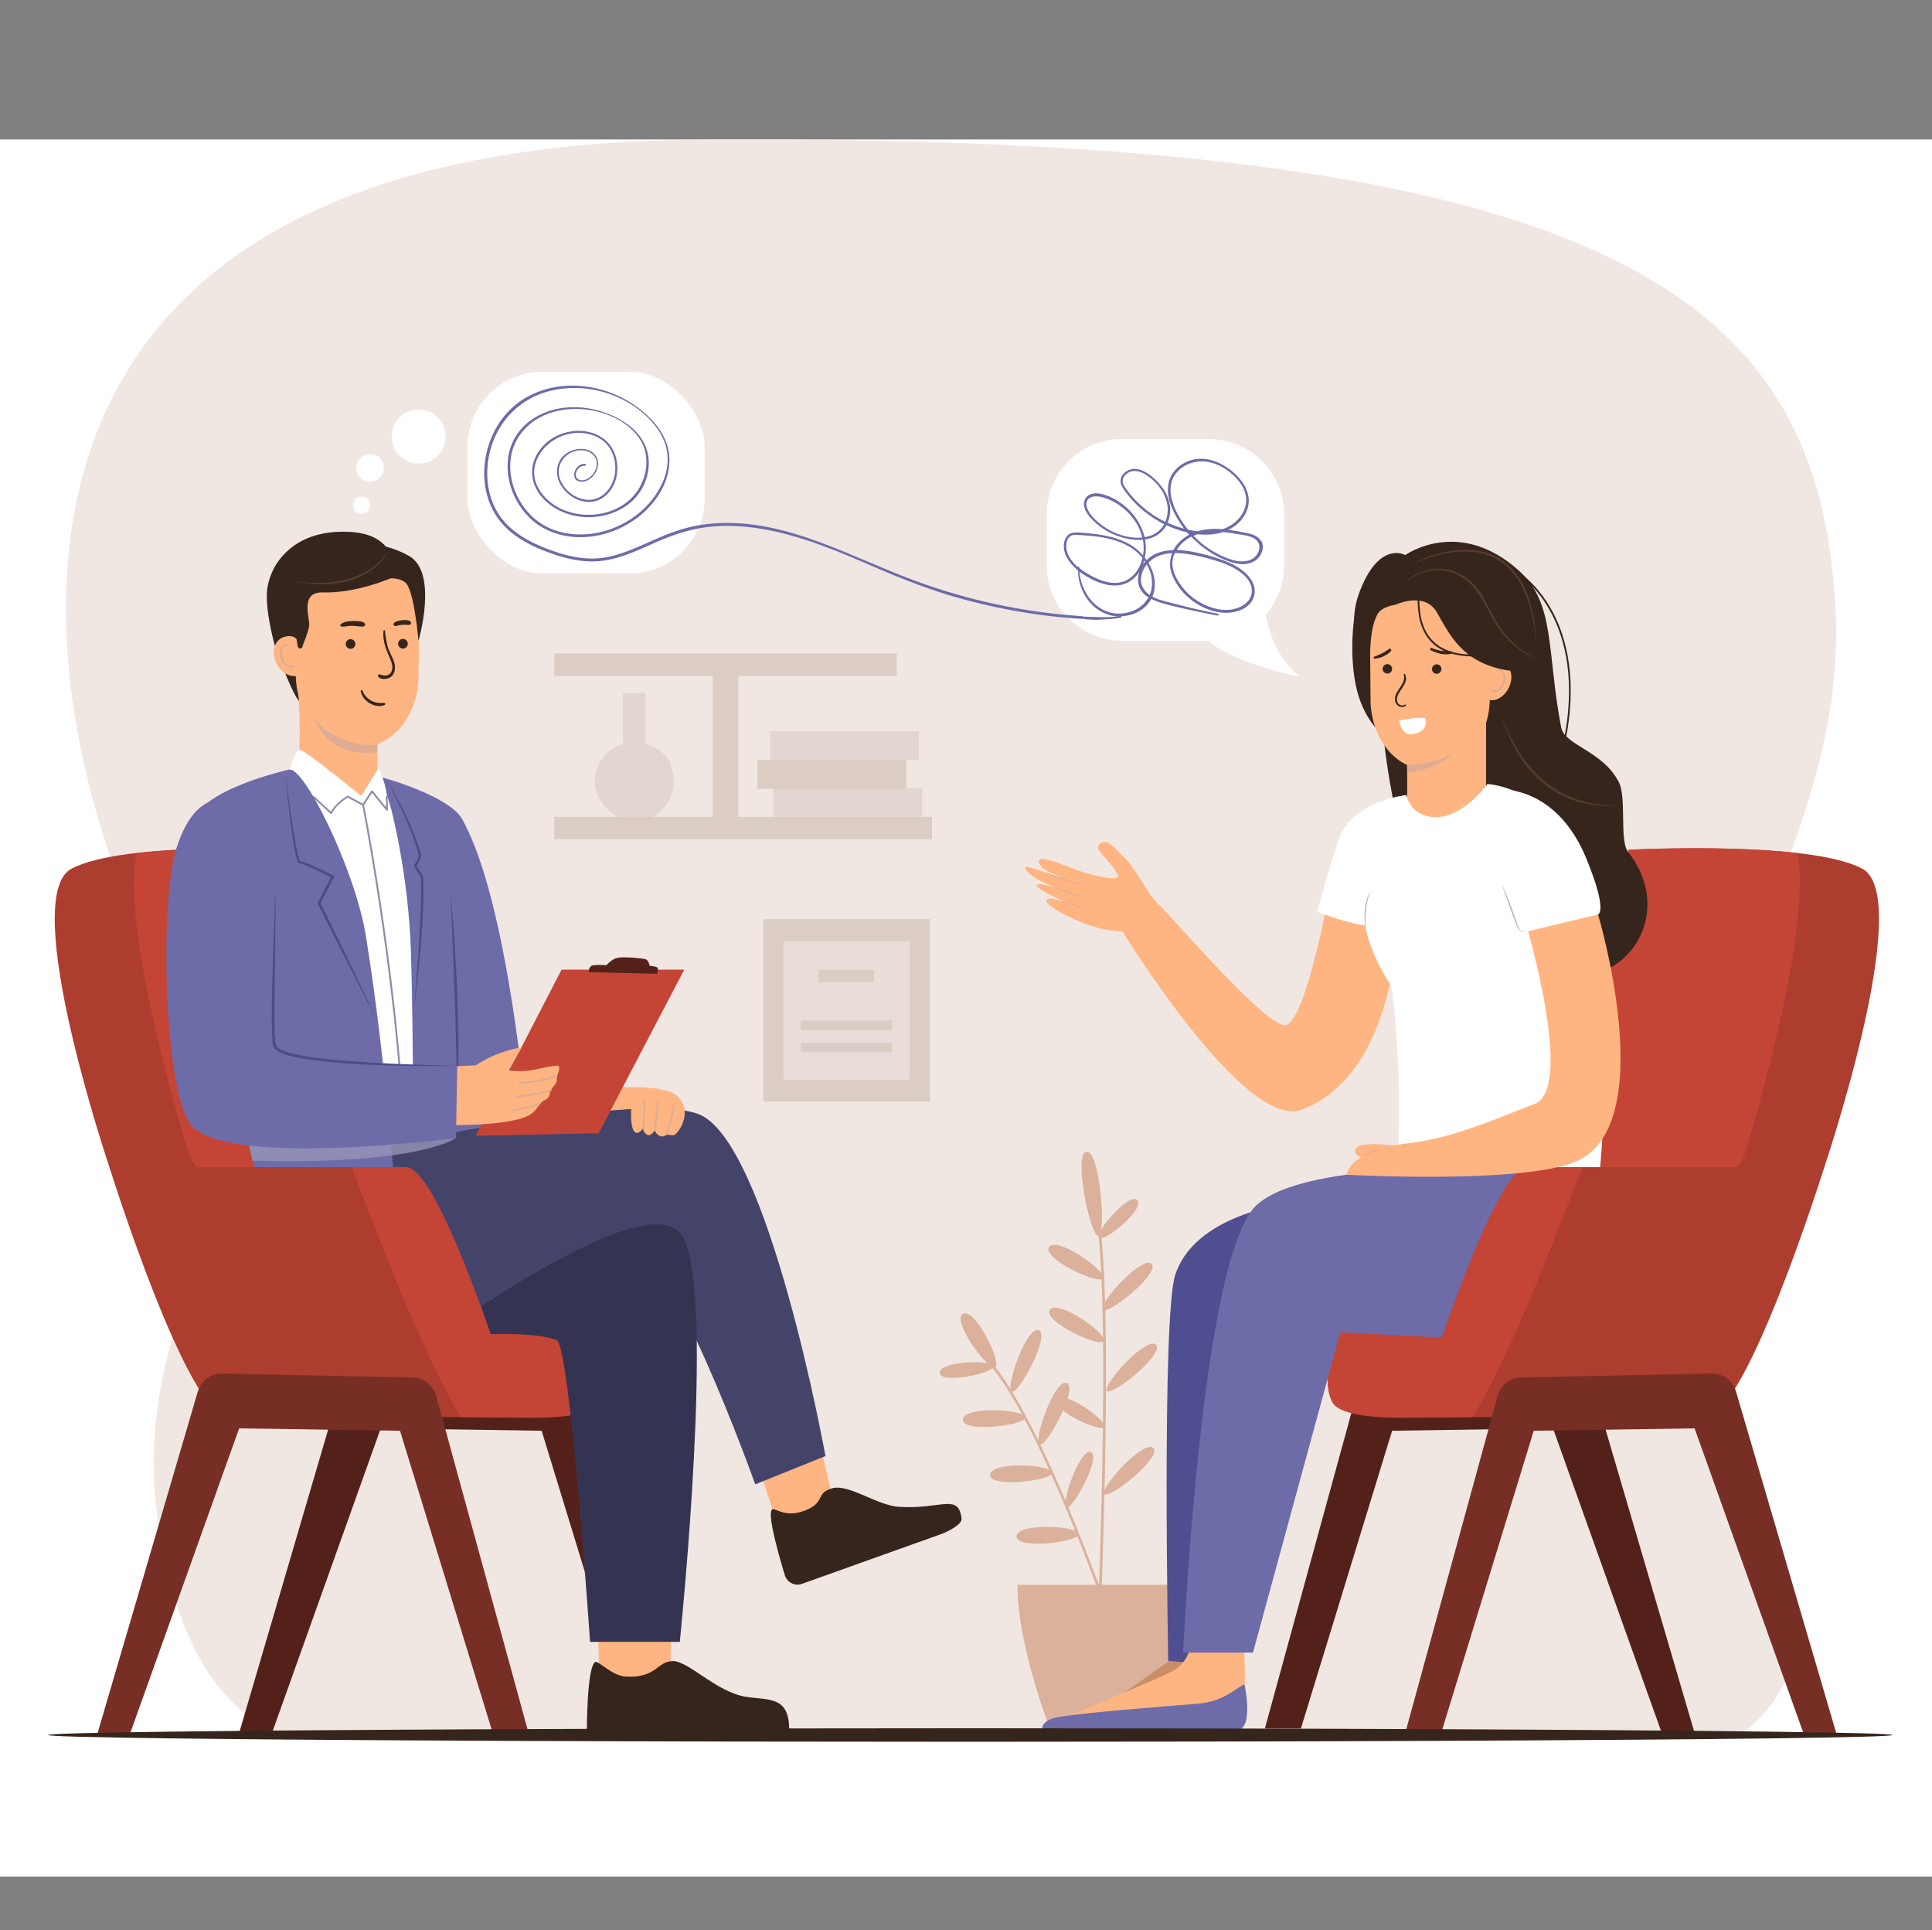 <?xml version="1.0" encoding="UTF-8"?>
<svg xmlns="http://www.w3.org/2000/svg" width="2113.5" height="2111.2" version="1.1" viewBox="0 0 2113.5 2111.2">
  <rect x="0" y="0" width="2113.5" height="2111.2" fill="#808080" stroke="none"/>
  <!-- Generator: Adobe Illustrator 29.5.1, SVG Export Plug-In . SVG Version: 2.1.0 Build 141)  -->
  <defs>
    <style>
      .st0 {
        fill: #4f4e91;
      }

      .st1 {
        fill: #dbccc4;
      }

      .st2 {
        fill: #f0e7e2;
      }

      .st3 {
        fill: #e8ddd8;
      }

      .st4 {
        fill: #fff;
      }

      .st5 {
        fill: #4d4c8a;
      }

      .st6 {
        fill: #343452;
      }

      .st7 {
        fill: #6d6ca8;
      }

      .st8 {
        fill: #ffb581;
      }

      .st9 {
        fill: #dbb19b;
      }

      .st10 {
        isolation: isolate;
      }

      .st11 {
        fill: #8d8da8;
      }

      .st12 {
        fill: #54211a;
      }

      .st13 {
        fill: #9595b8;
        opacity: .8;
      }

      .st13, .st14 {
        mix-blend-mode: multiply;
      }

      .st15 {
        fill: #e3d5cf;
      }

      .st16 {
        fill: #ad3d2f;
      }

      .st17 {
        fill: #573b2d;
      }

      .st18 {
        fill: #c98e66;
      }

      .st19 {
        fill: #c44536;
      }

      .st20 {
        fill: #36251c;
      }

      .st21 {
        fill: #44446b;
      }

      .st22 {
        fill: #772e25;
      }

      .st14 {
        fill: #deac93;
      }

      .st23 {
        fill: #c4b6af;
      }
    </style>
  </defs>
  <g class="st10">
    <g id="Background">
      <g>
        <rect class="st4" y="152.5" width="2113.5" height="1900"/>
        <path class="st2" d="M319.9,1898.5s-117.9-8.4-148.3-243.8c-30.4-235.4,148.3-348.9,19-563.2C61.3,877.2-154.3,159.4,765.2,152.7c1020.3-7.5,1224.1,182.7,1242.8,512,15.9,279.3-220.5,527.7-186.2,691.6,34.2,163.9,125.5,302.6,140.7,399.3,15.2,96.7-57.8,140.5-57.8,140.5l-1584.8,2.4Z"/>
      </g>
    </g>
    <g id="Object">
      <g>
        <g>
          <path class="st9" d="M1211.3,1764.6c-.6,0-1.2-.4-1.4-1-.7-2.1-72.9-209.6-128.8-273.2-.5-.6-.5-1.5.1-2,.6-.5,1.5-.5,2,.1,56.3,64,128.7,272.1,129.4,274.2.3.8-.1,1.6-.9,1.8-.2,0-.3,0-.5,0Z"/>
          <path class="st9" d="M1201,1805.9s0,0,0,0c-.8,0-1.4-.7-1.4-1.5.2-4,17.8-401-2.5-482.5-.2-.8.3-1.6,1.1-1.8.8-.2,1.6.3,1.8,1.1,20.5,81.9,2.8,479.3,2.6,483.3,0,.8-.7,1.4-1.5,1.4Z"/>
          <path class="st9" d="M1254,1894.8h-103.9s-37.1-93-37.1-161.4h178.2c0,72.3-37.1,161.4-37.1,161.4Z"/>
          <path class="st9" d="M1180.2,1677.6c-1.7-8.8-67.3-12.2-68.2,2.6-.9,15.2,69.9,6.3,68.2-2.6Z"/>
          <path class="st9" d="M1151.3,1610.4c-1.7-8.8-67.3-12.2-68.2,2.6-.9,15.2,69.9,6.3,68.2-2.6Z"/>
          <path class="st9" d="M1121.6,1550c-1.7-8.8-67.3-12.2-68.2,2.6-.9,15.2,69.9,6.3,68.2-2.6Z"/>
          <path class="st9" d="M1206.7,1398c3.2-8.4-50.5-46.2-59.1-34.2-8.9,12.4,55.9,42.6,59.1,34.2Z"/>
          <path class="st9" d="M1202.2,1354.1c6.2,4.6,50.1-31.3,42.1-41.2-8.3-10.3-48.3,36.6-42.1,41.2Z"/>
          <path class="st9" d="M1086.5,1494.4c-2.1-7.5-58.8-5.7-58.5,7,.3,13.2,60.6.4,58.5-7Z"/>
          <path class="st9" d="M1207.6,1466.7c3.2-8.4-50.5-46.2-59.1-34.2-8.9,12.4,55.9,42.6,59.1,34.2Z"/>
          <path class="st9" d="M1207.9,1560.5c2.9-7.4-44.7-40.8-52.2-30.2-7.8,11,49.4,37.6,52.2,30.2Z"/>
          <path class="st9" d="M1088.9,1495.3c6.9-5.8-22.1-64.8-35.4-58.4-13.7,6.6,28.5,64.2,35.4,58.4Z"/>
          <path class="st9" d="M1201.7,1351.9c8.6-2.8,1.7-93.1-13-92.2-15.2.9,4.5,95,13,92.2Z"/>
          <path class="st9" d="M1166.6,1648.5c-6.2-4.7,15.1-64.7,26.7-60.3,12,4.6-20.6,65-26.7,60.3Z"/>
          <path class="st9" d="M1137.1,1579.7c-6.8-5.2,16.8-72,29.8-67.1,13.4,5.1-22.9,72.3-29.8,67.1Z"/>
          <path class="st9" d="M1206.2,1432.5c-4.3-7.5,43.6-59.8,53.6-50.2,10.3,9.9-49.3,57.6-53.6,50.2Z"/>
          <path class="st9" d="M1210.9,1521c-4.3-7.5,43.6-59.8,53.6-50.2,10.3,9.9-49.3,57.6-53.6,50.2Z"/>
          <path class="st9" d="M1208,1633.9c-4.3-7.5,43.6-59.8,53.6-50.2,10.3,9.9-49.3,57.6-53.6,50.2Z"/>
          <path class="st9" d="M1106.5,1522c-6.8-5.2,16.8-72,29.8-67.1,13.4,5.1-22.9,72.3-29.8,67.1Z"/>
        </g>
        <g>
          <rect class="st1" x="606.2" y="714.8" width="374.7" height="24.5"/>
          <path class="st15" d="M706.1,813.5v-55.5h-24.5v55.5c-17.9,5.3-30.9,21.8-30.9,41.4s19.3,43.2,43.2,43.2,43.2-19.3,43.2-43.2-13.1-36.1-30.9-41.4Z"/>
          <rect class="st1" x="606.2" y="893.4" width="413.3" height="24.5"/>
          <rect class="st1" x="779.6" y="725.3" width="28" height="185.6"/>
          <rect class="st15" x="846.1" y="861.9" width="162.8" height="31.5"/>
          <rect class="st15" x="842.6" y="799.7" width="162.8" height="31.5"/>
          <rect class="st1" x="828.6" y="831.2" width="162.8" height="31.5"/>
        </g>
        <g>
          <rect class="st1" x="835" y="1005.3" width="182.1" height="199.6"/>
          <rect class="st3" x="856.9" y="1029.3" width="138.3" height="151.6"/>
          <rect class="st1" x="895.8" y="1061" width="60.4" height="13.1"/>
          <rect class="st1" x="876.1" y="1116.2" width="99.8" height="10.5"/>
          <rect class="st1" x="876.1" y="1140.7" width="99.8" height="10.1"/>
        </g>
      </g>
      <g>
        <path class="st4" d="M1384.8,672.2c12.4-14.4,19.9-33.1,19.9-53.6v-56.2c0-45.4-36.8-82.2-82.2-82.2h-95.2c-45.4,0-82.2,36.8-82.2,82.2v56.2c0,45.4,36.8,82.2,82.2,82.2h95.2s16,20.8,100.5,39.9c-33.4-25.4-38.2-68.5-38.2-68.5Z"/>
        <rect class="st4" x="511.3" y="406.6" width="259.6" height="220.6" rx="82.2" ry="82.2"/>
        <circle class="st4" cx="395.4" cy="552.6" r="9.4" transform="translate(-274.9 441.4) rotate(-45)"/>
        <circle class="st4" cx="404.8" cy="511.7" r="15.1"/>
        <circle class="st4" cx="458" cy="477.5" r="29.6"/>
        <path class="st7" d="M1379.4,591.7c-3.5-6.1-10.8-7.8-17.2-9.1-6.1-1.2-12.2-2.3-18.3-3.1,10.4-5.1,18.9-14.1,21.5-25.7,3.3-14.8-5.9-28.4-16.6-37.6-11.1-9.5-26-16.2-40.8-14-13,1.9-25.4,11-29.1,24-4.3,15.3,3.1,31.8,11.2,44.5,1.6,2.6,3.4,5.1,5.2,7.5-6.2-1.6-12.2-3.8-18-6.4,2.2-5.1,3.2-10.7,2.8-16.4-1.1-14.6-10.7-27.2-22.1-35.8-5.7-4.3-13.1-8-20.4-6.4-5.9,1.3-11.5,6.3-11.8,12.5-.2,3.6,1.7,6.7,3.6,9.6,2,2.9,4.2,5.7,6.4,8.4,4.8,5.7,10.2,11,16,15.7,6.7,5.4,14.1,10.1,21.8,13.9-3,5.4-7.6,9.8-13.8,12.2-2.5,1-5.1,1.6-7.7,2-4.7-20-20.6-37.2-39.6-44.8-5.7-2.3-12.6-4.3-18.7-2.4-6.3,2-9.2,8.1-7.6,14.4,1.8,6.9,7.3,12.7,12.5,17.3,5.5,5,11.9,9.1,18.7,12.1,9.9,4.4,21.8,7.3,32.9,6.2.9,5.3,1.1,10.7.3,16.1,0,.3-.1.7-.2,1-5-5.8-11.2-10.5-18.3-14-14.4-7.1-30.5-9.3-46.3-10.5-6.6-.5-14.6-2.1-19.1,4.2-3.8,5.4-3.6,13-1.3,19,2.7,7,7.8,12.8,13.8,17.7.2,12.4,4.5,24.6,12.4,34.3,7.9,9.6,19.2,15.6,31.6,16.1-6.3.5-12.5,1.1-19,.8-3.7-.2-7.4-.2-11-.3-2.8,0-5.6-.4-8.4-.2v-.5c-63.5-3.9-126.3-17.4-186-39.6-74.5-27.8-150.1-73.1-232.7-60.2-19.1,3-36.7,10-54.3,17.9-17.1,7.6-34.4,15.7-53.2,18.1-20.7,2.7-41.4-2.7-60.6-10.1-17.3-6.7-34.4-15.8-46.7-30-18.8-21.6-22.2-52.8-14.4-79.7,8.4-28.9,29.6-51.7,58.4-61,30.5-9.8,64.9-5,92.3,11.1,14.5,8.5,27.7,20.6,35.9,35.4,9.4,17,8.8,36.3.5,53.6-14.8,31.1-47.6,52.1-81.7,54.8-16.4,1.3-33.4-1.7-47.7-10-12.8-7.4-22.8-19.1-29.1-32.4-6.2-13.1-8.9-28.2-6.5-42.5,2.4-14.4,10.2-27.1,21.5-36.2,23.5-18.8,58.6-19.8,85.7-9,15.9,6.3,32,18.2,38.1,34.8,5.8,15.7,2.4,33.9-6.8,47.6-19.3,28.9-63.7,34.3-91.7,15.4-13.8-9.3-24.5-25.2-20.7-42.4,3.7-16.9,18.2-29.8,34.5-34.3,14.4-3.9,31-1.8,42.2,8.6,9.9,9.2,13.2,24.1,10.3,37.1-2.9,13.1-12.9,25.2-27.2,25.7-13.7.4-27.3-9.6-32.1-22.2-5.3-14.2,3.4-28.5,18-31.5,6.8-1.4,14.4,0,19,5.5,4.7,5.5,3.5,13.3-.3,18.9-3.3,5-9.5,9.4-15.7,7.4-4-1.3-4.6-5.3-3.2-8.9,1.5-3.9,5.1-6.8,9.4-6.5,1.3,0,1.3-2,0-2.1-6.2-.3-11.4,5-11.8,11.1-.2,2.8.5,5.8,3.1,7.2,2.2,1.1,4.7,1.5,7.2,1.1,11-1.7,19.4-16.4,14.2-26.5-6.4-12.2-23.8-11-33.5-4-11.5,8.3-12.5,23.5-5.3,35,7.1,11.4,21,19.6,34.6,17.5,13.4-2.1,22.8-13.9,25.7-26.5,3-13,.2-27.6-8.8-37.7-10.3-11.4-26.8-15-41.5-12.5-16.5,2.8-31.5,13.3-38.4,28.6-7.2,16-2.6,33.1,9.4,45.4,24.7,25.4,69.6,26.1,95.9,2.7,12.9-11.4,20-28.8,18.8-45.9-1.3-18.1-12.5-32.4-27.5-41.7-27-16.8-63-21.7-92.1-7.1-13.7,6.9-24.8,18.2-30.4,32.5-5.6,14.2-5.5,30.3-1.2,44.9,4.4,14.9,13.1,28.6,25,38.6,12.9,10.7,29.2,16.4,45.8,17.4,35.8,2.2,72.6-16.4,91.7-46.7,9.7-15.3,14.4-34.5,9.4-52.3-4.9-17.6-18.3-32-32.6-42.7-26.9-20.1-63.4-28.9-96.3-21.1-15.8,3.8-30.9,11.4-42.6,22.7-11,10.6-19.1,24-23.9,38.5-9.6,28.5-6.4,62.1,13.3,85.6,12.5,14.9,30.1,24.4,47.9,31.3,20.3,8,42.2,13.6,64.1,10.5,20.3-2.8,39-12,57.6-20.2,20.5-9,41.2-15.7,63.6-17.3,45.7-3.3,90.3,10,132.4,26.5,21.4,8.4,42.3,18,63.6,26.8,21.2,8.7,42.7,16.6,64.6,23.1,43.3,12.7,88,20.9,133.1,24.3,3.2.2,6.4.4,9.6.6v-.3c2.7.7,5.7.8,8.4,1,3.8.3,7.6.3,11.5,0,7.2-.5,14.7-.8,21.8-2.2.6-.1.7-.9.4-1.4,11.5-.5,22.9-5.5,30-14.8,1-1.4,1.9-2.8,2.7-4.2,5.8,3,12.5,4.8,18.5,6.4,17.8,4.6,35.8,8.3,53.8,11.8,1.3.2,1.9-1.8.6-2-16.3-3.1-32.5-7-48.5-11.2-7.2-1.9-16-3.6-23.2-7.5,3.9-9.4,3.2-20.4-.7-29.8-1.1-2.5-2.3-4.9-3.7-7.2,1.4-1.4,2.8-2.8,4.4-3.9,6.3-4.5,13.8-6.3,21.6-6.7-2.8,6.9-3.2,14.5-.6,22.1,4.7,13.5,14.9,25.2,26.8,32.8,11.2,7.2,25,11.7,38.4,10,11.3-1.4,23.4-7.6,25.4-19.9,2.2-13.3-8.7-23.9-19.1-30.2-6.5-3.9-13.6-6.6-20.7-9-8.6-2.9-17.4-5.2-26.3-7-6.1-1.2-12.6-2.1-19-2.3,1.3-2.1,2.8-4.1,4.5-5.9,3.4-3.6,7.3-6.4,11.5-8.6,5.1,5.3,10.7,10.2,16.7,14.4,5.9,4.1,12.3,7.7,18.9,10.5,7.3,3.1,15.3,5.7,23.3,5,6.7-.6,12.8-3.6,16.5-9.4,3-4.7,4-11,1.2-16ZM1218.7,582.3c-6.1-2.7-11.8-6.4-16.9-10.7-5.1-4.4-10.6-9.8-12.7-16.4-1-3.3-1-7,1.6-9.5,2.1-2.2,5.3-2.8,8.2-2.8,6.1,0,12.3,2.4,17.7,5,11.4,5.7,21.1,14.8,27.4,25.8,2.6,4.5,4.4,9.3,5.6,14.3-10.5,1-21.7-1.6-30.9-5.7ZM1260.2,562.3c-10.9-7.4-20.6-16.8-28.3-27.6-2.1-3-4.4-6.3-3.6-10.2.7-3.3,3.2-6,6.1-7.6,6.8-3.9,14.8-.7,20.7,3.3,11.2,7.6,20.9,20.3,22.2,34.2.5,5.6-.4,11.3-2.5,16.4-5.1-2.5-10-5.3-14.7-8.4ZM1251.7,612.9c.3.5.7,1,1,1.4-.9,1-1.7,2.1-2.4,3.2.6-1.5,1-3.1,1.4-4.6ZM1180.5,620.4c0-.9-1.2-.9-1.4-.2-5.3-4.5-9.7-10-11.7-16.5-1.7-5.7-1.7-14.7,4.5-17.8,3.2-1.6,7.4-.8,10.8-.6,3.6.2,7.2.5,10.8.8,14.4,1.4,29,4.3,41.6,11.6,5.5,3.2,10.6,7.4,14.7,12.4-2,8.9-6.7,17.6-14.4,22.8-12.3,8.2-27.5,4.3-39.7-2.1-4.9-2.6-10.3-5.7-15-9.5,0-.3,0-.7,0-1ZM1252.1,659.5c-7.5,8.1-18.9,12.1-29.9,11.6-12-.5-22.7-6.9-30-16.3-6.5-8.4-10.4-18.9-11.5-29.6,5.2,3.9,11,7.2,16.5,9.7,12.9,6.1,28.7,8.7,40.9-.5,3.3-2.5,6-5.5,8.2-9-1.5,4.6-1.9,9.6-.6,14.4,1.7,6.2,5.7,10.5,10.6,13.6-1.1,2.1-2.6,4.1-4.3,6ZM1258.5,626.3c2.5,8.1,2.4,16.9-.8,24.5-3.2-2.2-5.9-5-7.7-8.6-4-8.2-1.1-18,4.6-24.9,1.6,2.9,2.9,5.9,3.9,9ZM1302.5,606.5c7.7,1.3,15.3,3.1,22.8,5.3,7.1,2.1,14.2,4.3,20.9,7.6,10,4.9,22.7,13.6,23.2,25.8.6,12-10.1,19.2-20.7,21.2-11.8,2.3-24.3-1.2-34.7-6.8-11.3-6.1-20.8-15.5-26.8-26.9-3.4-6.4-5.6-13.6-4.3-20.8.4-2.4,1.2-4.8,2.3-7,5.9,0,11.8.7,17.3,1.6ZM1292.6,590.5c-3.8,3.2-6.8,7-9,11.2-8.3.2-16.5,1.9-23.7,6.4-2,1.3-3.9,2.8-5.6,4.6-.6-.9-1.2-1.8-1.9-2.6.3-1.7.6-3.4.8-5.2.5-5.1.3-10.1-.6-14.9,2.8-.4,5.6-1.1,8.3-2.2,6.7-2.6,11.8-7.4,15.1-13.3,4.6,2.1,9.4,4,14.2,5.5,2.7.8,5.5,1.6,8.3,2.2.8.9,1.5,1.8,2.3,2.7-2.9,1.5-5.6,3.4-8.2,5.6ZM1299.7,579.4c-1.8-2.2-3.6-4.5-5.2-6.9-7.7-11.3-14.9-25.5-13.9-39.6,1-13.5,11.3-23.4,23.9-26.9,13.6-3.8,27.9.8,39,9,10.9,8.1,21.2,20.5,19.6,34.9-1.5,13.3-12.2,23.9-24.3,28.4-.5.2-.9.3-1.4.5-.4,0-.7,0-1.1-.1-8.9-.7-18-.1-26.4,2.4-3.4-.4-6.9-1-10.2-1.7ZM1376.3,604.4c-3.1,6.2-9,9.3-15.8,9.6-7.4.4-14.8-2.1-21.5-4.9-5.8-2.5-11.5-5.6-16.7-9.1-6.1-4-11.7-8.8-16.7-14,1.5-.6,3-1.2,4.5-1.7,9,1,18.2.6,26.8-2,.3-.1.7-.2,1-.3,5,.4,10,1.2,14.9,2,6.5,1.1,14.3,1.7,19.9,5.3,5.3,3.4,6.3,9.7,3.6,15.1Z"/>
      </g>
      <g>
        <path class="st16" d="M1995.7,1276.6s99.8-295.2,41.6-326.4c-58.2-31.2-255.7-20.8-255.7-20.8l-101.9,525.9s295.2-116.4,316-178.8Z"/>
        <path class="st19" d="M1688.2,1411.5c88.2-43,207.8-108.1,220.8-150.3,0,0,75.4-242.5,56.9-328.1-79.4-9.1-184.3-3.6-184.3-3.6l-93.4,482Z"/>
        <path class="st20" d="M1541.9,820.8s-36.7-8.4-53.7-53.7c-17-45.3-6.4-119.2,4.9-129.4,11.3-10.2,48.8,183.1,48.8,183.1Z"/>
        <path class="st20" d="M1537.3,607.1s58.9-42.4,124.9,17.6c39.4,35.9,29.7,87.5,45.6,170.8,3.8,20,46.4,25.8,63.4,60.6,8.2,16.8.4,63.5,9.6,75.3,40.6,51.8,17.6,107.8-19.8,127.3-130.5,68.3-161.9-12.4-195.1-55.7-33.1-43.3-90.9-299.4-28.7-396Z"/>
        <path class="st12" d="M1817.1,1893.3l-118.2-331-176,2.6-99.8,325.7h-39.4l99.7-363.7c3.2-11.7,13.7-19.9,25.9-20.2l208-4.4c12.4-.3,23.4,7.8,26.9,19.7l109.7,373.8-36.8-2.6Z"/>
        <path class="st19" d="M1638.5,1543.9s-165.5,21-181.2-10.5c-15.8-31.5,10.5-81.4,10.5-81.4l197,13.1-26.3,78.8Z"/>
        <path class="st20" d="M1625,794.4l15.1-34.7-10.3,6.2s-4.9,13.6-6.8,22.4c-1.9,8.8,2,6.1,2,6.1Z"/>
        <path class="st8" d="M1625.7,754.7v155.6s-17,20.4-42.3,20.4-44-20.4-44-20.4v-97.9l86.3-57.7Z"/>
        <path class="st8" d="M1562.4,841.9c40.1.7,66.7-37.8,67.3-75.9l1-60.3c.6-38.1-28.4-69.4-64.8-70h0c-36.5-.6-66.5,29.7-67.2,67.8l.6,60.2c-.6,38.1,23,77.6,63.1,78.3Z"/>
        <path class="st20" d="M1566.5,731.7c0,2.9,2.2,5.2,5.1,5.3,2.9,0,5.2-2.2,5.3-5.1,0-2.9-2.2-5.2-5.1-5.3-2.9,0-5.2,2.2-5.3,5.1Z"/>
        <path class="st20" d="M1512.5,731.5c0,2.9,2.2,5.2,5.1,5.3,2.9,0,5.2-2.2,5.3-5.1,0-2.9-2.2-5.2-5.1-5.3-2.9,0-5.2,2.2-5.3,5.1Z"/>
        <path class="st8" d="M1650.5,752.2c-5.2,10.8-16.1,16.4-24.2,12.4-15.1-7.3-9.1-19.2-3.8-30,5.2-10.8,12.6-14.3,22.8-9.1,8.1,4.1,10.5,15.9,5.3,26.7Z"/>
        <path class="st14" d="M1646.8,741c0-3-1-6.6-3.7-8.3-2.3-1.5-6.1-.6-6.8,2.3-.1.6.8.9,1,.3.5-1.4,1.9-2,3.3-1.7,1.4.3,2.5,1.6,3.1,2.9,1.2,2.8,1.2,6.1.4,9-.8,2.9-2.6,5.8-5,7.6-1.1.8-2.5,1.5-3.9,1.6-1.2.1-2.8-.1-3.8-.9-.4-.3-1.2,0-.9.6.5,1.2,1.4,2.2,2.7,2.5,1.4.3,3,0,4.3-.4,3-1.1,5.4-3.5,7-6.3,1.6-2.8,2.5-6.1,2.4-9.3Z"/>
        <path class="st20" d="M1537.3,607.1s-29.5-17-51,43.1c-16,44.6,12.6,79.3,12.6,79.3,0,0-2.1-37,7.2-56.5,4.7-9.8,20.4-11.5,20.4-11.5l10.8-54.4Z"/>
        <path class="st8" d="M1454,976.6s-25,138.7-47.3,144.5c-19.5,5-123.7-117.4-139.4-132-13.4-12.4-41.2,26.7-41.2,26.7,0,0,134.8,221.5,197.9,197.9,97.3-36.5,103.5-187.1,103.5-187.1,0,0,7.9-57.8-15.8-60.4s-57.8,10.5-57.8,10.5Z"/>
        <path class="st4" d="M1514.2,1361.4c-24.9,88.4,201.4,51.2,219.8,17.1,18.4-34.1,49.2-395-30.6-480.7-35.9-38.5-76.2-40.3-76.2-40.3,0,0-27.2,38-58.6,36.2-26.4-1.5-30.1-24.2-30.1-24.2,0,0-39.8,91.3-45.1,125.4-5.3,34.1,28.9,84.1,28.9,84.1,0,0,23.4,170.3-8.1,282.4Z"/>
        <polygon class="st18" points="1283.3 1813.7 1213.2 1863.3 1299.6 1850.4 1301.9 1810.7 1283.3 1813.7"/>
        <path class="st0" d="M1429.3,1313.7s-119.1,7-143.6,80.5c-15,44.9-7.7,422.4-7.7,422.4l37.4,3.1,113.8-506.1Z"/>
        <path class="st8" d="M1361,1804s3.5,59.5-3.5,78.8c-7,19.3-201.4,12.3-208.4,7-7-5.3,124.3-54.3,138.3-64.8,14-10.5,15.8-28,15.8-28l57.8,7Z"/>
        <path class="st7" d="M1791.9,1362.7c-1.8-17.9-12.3-59.6-50.4-68.1-112-24.9-330.6-24.1-371.6,28.7-47.8,61.5-68.6,351.5-75.7,484.2h76.5l95.5-350.2,103.9,5.3,141.2,1.8s87.6-31.5,80.5-101.6Z"/>
        <path class="st14" d="M1539.4,836.7s39.5-1.1,52.9-16.3c0,0-12.5,20-53,25.1v-8.8Z"/>
        <path class="st20" d="M1537.1,770.6c-1.5.7-2.5,1.3-4.3.9-1.5-.4-2.9-1.3-3.7-2.7-2.1-3.6-.3-8.1,1.6-11.4,3.6-6,10.1-12.5,6.3-20-.4-.8-1.7-.2-1.4.6,1.5,4.7-1,9.5-3.6,13.3-2.5,3.7-5.3,7.3-5.9,11.9-.4,3.5.7,7.2,3.9,9.1,2.2,1.3,6.4,1.8,8-.8.3-.6-.3-1.2-.9-.9Z"/>
        <path class="st20" d="M1526.5,661.5s31.9-15.3,45.5,8.5c13.6,23.8,27.6,54.4,75.2,62.9,47.6,8.5,41-44.2-3.2-74.8-44.2-30.6-124.3-58.8-117.5,3.4Z"/>
        <path class="st4" d="M1531,788s19.5-4.2,28-2.5c0,0,5.1,12.7-11,17-16.1,4.2-17-14.4-17-14.4Z"/>
        <path class="st20" d="M1587.7,712.5c-.9-.4-1.7-.3-2.7-.3-.9,0-1.9,0-2.8,0-1.8-.1-3.5-.2-5.3-.4-3.6-.5-7.1-1.5-10.4-3-1.6-.7-3,1.6-1.4,2.4,3.5,1.8,7.2,3.1,11,3.9,1.9.3,3.8.6,5.7.6,1,0,2,0,3-.2,1-.1,2.1,0,2.9-.7.7-.5,1-1.7,0-2.2Z"/>
        <path class="st20" d="M1520.8,709.4c-1,0-1.6.6-2.3,1.1-.7.5-1.3.9-2,1.4-1.4.9-2.7,1.7-4.2,2.5-1.4.7-2.8,1.4-4.3,2-1.5.7-3,1.3-4.6,1.8-1.1.3-1,2.3.3,2.2,1.7-.2,3.5-.4,5.1-.8,1.8-.4,3.5-1.1,5.1-1.9,1.6-.8,3.1-1.6,4.4-2.6.7-.6,1.5-1.1,2.1-1.7.8-.7,1.5-1.3,1.6-2.4,0-.8-.7-1.4-1.4-1.4Z"/>
        <path class="st16" d="M1995.7,1276.6h-324.3c-39.5,0-122.8,274-122.8,274,0,0,274.7-2.3,318.4-2.3s128.7-271.7,128.7-271.7Z"/>
        <path class="st19" d="M1548.6,1550.6s16.5-.3,62.2-.7c42.9-66.1,109.6-247,120.2-273.4h-59.6c-39.5,0-122.8,274-122.8,274Z"/>
        <path class="st22" d="M1972.7,1895.2l-118.9-332.9-176,2.6-100.4,327.9h-39.4l100.3-365.9c3.2-11.7,13.7-19.9,25.9-20.2l208-4.4c12.4-.3,23.4,7.8,26.9,19.7l109.7,373.8-36.1-.7Z"/>
        <path class="st4" d="M1538.5,869.6s-60,6.3-74,48.4-23.6,79.2-23.6,79.2c0,0,74.1,30.4,93.4,9.3,19.3-21,4.2-136.9,4.2-136.9Z"/>
        <path class="st8" d="M1531.8,1253.7s-41.8-6.2-48,1.8c-6.2,8,8,11.6,8,11.6l40-13.3Z"/>
        <path class="st8" d="M1669.4,1010.7s53.8,180.5,9.1,196.8c-28.9,10.5-84.3,36.6-136,42.7-68,8-69.3,34.7-69.3,34.7,0,0,185,10.3,248-13.3,97.3-36.5,27-271.3,27-271.3,0,0-9.8-16.6-33.5-19.3s-45.3,29.8-45.3,29.8Z"/>
        <path class="st4" d="M1642.9,863.6s60.4-3.5,92.8,76.2c23.5,57.7,12.5,60.4,12.5,60.4l-87.6,21s-59.8-144.5-17.7-157.6Z"/>
        <path class="st7" d="M1361.5,1842.5c-7,1.2-21,18.7-51.4,21-30.4,2.3-135.4,10.5-155.3,15.2-19.8,4.7-14,16.3-14,16.3,0,0,193.8,0,212.5-2.3,18.7-2.3,8.2-50.2,8.2-50.2Z"/>
        <path class="st20" d="M1711.5,815.5l-1.9-.4c15.4-70.3,1.9-116.9-12.1-143.7-16-30.6-36.7-43.9-40.1-45.3l.7-1.8c4.3,1.7,24.9,15.3,41.1,46.2,14.1,27,27.7,74.1,12.2,145Z"/>
        <path class="st17" d="M1537.2,636.3c3.1-2.7,6.6-5,10.2-7,3.6-2,7.4-3.7,11.4-4.9,7.9-2.5,16.5-3.2,24.7-1.6,8.2,1.6,15.9,5.5,22.5,10.7,6.6,5.2,11.8,11.9,16,19,4.3,7.1,7.8,14.5,11.8,21.7,3.9,7.2,8.2,14.1,13.4,20.4,5.2,6.3,11.3,11.8,18,16.4,6.7,4.6,14.1,8.3,21.7,11.5-7.8-2.7-15.3-6.2-22.3-10.6-7-4.4-13.3-9.9-18.7-16.1-5.5-6.2-9.9-13.3-13.9-20.5-4-7.2-7.6-14.6-11.8-21.5-4.2-6.9-9.2-13.4-15.5-18.5-6.2-5.1-13.6-8.9-21.4-10.6-7.9-1.7-16.2-1.3-24,1-7.8,2.2-15.3,5.9-21.9,10.7Z"/>
        <path class="st17" d="M1643.7,785.9c.9,1.5,1.5,3.2,2.2,4.8l2,4.9c1.4,3.3,2.8,6.5,4.4,9.7,3,6.4,6.5,12.6,10.3,18.5,7.7,11.8,16.9,22.7,27.9,31.5,5.5,4.4,11.3,8.4,17.5,11.7,6.2,3.3,12.7,6,19.4,8.1,1.7.6,3.4,1,5.1,1.4l2.6.7c.8.2,1.7.4,2.6.6l5.2,1.1c1.7.3,3.5.5,5.2.8,3.5.6,7,.8,10.6,1.1,1.8.2,3.5.1,5.3.2l5.3.2c-3.5,0-7.1.4-10.7.3-3.6-.1-7.1-.1-10.7-.6-1.8-.2-3.6-.3-5.3-.6l-5.3-.9c-.9-.2-1.8-.3-2.6-.5l-2.6-.6c-1.7-.4-3.5-.8-5.2-1.3l-5.1-1.6c-.4-.1-.9-.3-1.3-.4l-1.3-.5-2.5-1-2.5-1c-.8-.3-1.6-.7-2.4-1.1-1.6-.8-3.3-1.5-4.8-2.3-6.4-3.3-12.4-7.3-18-11.8-11.2-9-20.5-20.1-28-32.3-3.7-6.1-7-12.4-9.9-19-1.4-3.3-2.7-6.6-4-9.9-.6-1.7-1.2-3.3-1.8-5-.6-1.7-1.1-3.4-1.9-5Z"/>
        <path class="st17" d="M1542.9,618.2c15-8.3,31.6-14,48.7-16.2,8.6-1.1,17.3-1.1,25.9.4,8.6,1.5,16.9,4.6,24.3,9.3,7.3,4.8,13.6,11.1,18.6,18.2,2.5,3.6,4.6,7.3,6.6,11.2,1.9,3.9,3.6,7.9,4.9,12,5.7,16.3,8,33.6,8.7,50.7-.8-8.5-1.9-17-3.6-25.4-1.6-8.4-3.8-16.7-6.8-24.7l-1.1-3-1.3-2.9-.6-1.5-.7-1.4c-.5-1-.9-1.9-1.4-2.9-1.9-3.8-4.1-7.4-6.5-10.9-4.9-6.9-10.9-13-18-17.5-7.1-4.6-15.1-7.6-23.4-9.1-8.3-1.5-16.9-1.6-25.3-.7-8.5.9-16.8,2.7-25,5.2-8.2,2.4-16.2,5.5-23.9,9.3Z"/>
        <path class="st20" d="M1612.1,718c-19.1,0-34-4.6-44.2-13.8-15.9-14.3-16.7-35.8-17.1-46.1,0-2.3-.2-4.7-.4-5.2,0,0,.2.3.5.2v-1.9c.2,0,.6.1.8.3.7.7.8,2.1,1,6.4.4,10.1,1.2,31,16.5,44.8,11.4,10.2,28.8,14.6,51.8,13v1.9c-3,.2-6,.3-8.9.3Z"/>
        <path class="st23" d="M1494,1016.4c-.7-3.5-1.1-7.1-1.2-10.6-.2-3.6-.1-7.2.2-10.7.3-3.6.9-7.1,1.9-10.6,1-3.4,2.5-6.8,4.9-9.5-.9,1.5-1.7,3.1-2.3,4.8-.6,1.6-1.1,3.3-1.5,5-.8,3.4-1.3,6.9-1.6,10.4-.3,3.5-.4,7-.5,10.6,0,3.5,0,7.1,0,10.6Z"/>
        <path class="st23" d="M1643.8,968.8c1,2.3,2,4.6,3,7l2.8,7c1.9,4.7,3.7,9.4,5.4,14.1,1.7,4.7,3.5,9.5,5.1,14.2.4,1.2.8,2.4,1.2,3.5.4,1.1,1.2,2.1,2.1,2.8.9.8,2,1.3,3.2,1.6,1.2.3,2.5.2,3.7,0-1.2.4-2.5.6-3.8.4-1.3-.2-2.5-.7-3.6-1.4-1.1-.8-2-1.8-2.5-3-.6-1.2-1-2.3-1.5-3.5-1.9-4.7-3.7-9.4-5.4-14.1-1.7-4.7-3.5-9.5-5.1-14.2l-2.5-7.1c-.8-2.4-1.6-4.8-2.3-7.2Z"/>
        <g>
          <path class="st8" d="M1275.7,998.3s-14.6-14.7-20.6-24.5c-6-9.8-17.4-28.5-23.5-34-6.2-5.6-18.5-21.7-25.4-18.6-7,3.1-5.8,6.8-2.3,11.2,5.4,6.6,21.5,23.3,18.9,26.8-4.3,5.7-44.2-7.3-44.2-7.3,0,0-35.6-14.9-40.3-12.2-4.7,2.7-.3,6.2,2.2,9.5,2.5,3.3,28.5,14.3,28.5,14.3,0,0-21.2-8.2-35-12.6-6-1.9-10.6-3.2-11.5-2.7-3,1.5,1,5.5,7,10.1s26.9,13.6,26.9,13.6c0,0-20.7-7.7-22.3-3.6-1.6,4.1,33.1,19.1,33.1,19.1,0,0-21.8-8.9-22.5-2.1-.7,6.7,40.1,26.9,63.5,31.2,23.4,4.4,33,.3,46.1,7.4,13,7.1,26.1,14.2,26.1,14.2l-4.5-39.9Z"/>
          <path class="st14" d="M1151.4,970.2c6.1,1.6,12,3.5,17.9,5.5,3,1,5.9,2,8.8,3.1,2.9,1,5.8,2.2,8.8,3.3-3.1-.6-6.1-1.5-9.1-2.3-3-.9-6-1.9-8.9-2.8-5.9-2-11.8-4.2-17.5-6.7Z"/>
          <path class="st14" d="M1143.1,953.7c1.8.8,3.7,1.6,5.5,2.2,1.9.7,3.8,1.3,5.6,2l11.3,3.7c3.8,1.3,7.6,2.5,11.3,3.8l5.7,1.9c1.9.7,3.8,1.3,5.6,2-2-.4-3.9-.9-5.8-1.4l-5.8-1.6c-3.8-1.1-7.7-2.3-11.4-3.5-3.8-1.3-7.6-2.5-11.3-4-3.7-1.5-7.5-2.9-10.9-5.1Z"/>
          <path class="st14" d="M1160.7,985.3c4,.8,7.9,1.9,11.7,3.2,3.8,1.3,7.7,2.6,11.4,4.4-4-.8-7.9-1.9-11.7-3.2-3.8-1.3-7.7-2.6-11.4-4.4Z"/>
        </g>
        <path class="st14" d="M1489.1,1265.3c1.6-1.2,3.4-2.2,5.2-3.2,1.8-1,3.6-1.8,5.5-2.6,1.9-.8,3.8-1.4,5.8-1.9,2-.5,4-.8,6.1-.6-2,.3-3.9.9-5.8,1.5-1.9.7-3.7,1.4-5.6,2.1-3.7,1.5-7.4,3.1-11.1,4.6Z"/>
      </g>
      <g>
        <path class="st12" d="M298.3,1893.3l118.2-331,176,2.6,99.8,325.7h39.4l-99.7-363.7c-3.2-11.7-13.7-19.9-25.9-20.2l-208-4.4c-12.4-.3-23.4,7.8-26.9,19.7l-109.7,373.8,36.8-2.6Z"/>
        <path class="st16" d="M119.7,1276.6s-99.8-295.2-41.6-326.4c58.2-31.2,255.7-20.8,255.7-20.8l101.9,525.9s-295.2-116.4-316-178.8Z"/>
        <path class="st19" d="M427.1,1411.5c-88.2-43-207.8-108.1-220.8-150.3,0,0-75.4-242.5-56.9-328.1,79.4-9.1,184.3-3.6,184.3-3.6l93.4,482Z"/>
        <path class="st20" d="M330.3,769.3c-6.3-.5-20.5-38.7-20.5-38.7l13.9,9s5,14,7,23.1,2.4,6.9-.4,6.6Z"/>
        <path class="st8" d="M323.9,728c11.1,109.2-4.6,154.7-4.6,154.7,0,0,22.1,26.7,48.2,26.7s45.4-21.1,45.4-21.1v-100.9l-88.9-59.5Z"/>
        <path class="st8" d="M393,817.8c-41.3.7-68.7-39-69.4-78.2l-1.1-62.2c-.7-39.2,29.3-71.5,66.8-72.1h0c37.6-.6,68.6,30.6,69.2,69.8l-.6,62c.7,39.2-23.7,80-65,80.7Z"/>
        <path class="st14" d="M344.2,785.7c.5.9,12,44,68.6,37v-8.6c-.6.2-10.5,2.9-28.3-2.4-19.6-5.8-30.2-13.3-40.3-26Z"/>
        <path class="st20" d="M388.8,704.3c0,2.9-2.3,5.4-5.2,5.4-2.9,0-5.4-2.3-5.4-5.2,0-2.9,2.3-5.4,5.2-5.4,2.9,0,5.4,2.3,5.4,5.2Z"/>
        <path class="st20" d="M446.1,704c0,2.9-2.3,5.4-5.2,5.4-2.9,0-5.4-2.3-5.4-5.2,0-2.9,2.3-5.4,5.2-5.4,2.9,0,5.4,2.3,5.4,5.2Z"/>
        <path class="st8" d="M302.3,725.4c5.4,11.1,16.6,16.8,25,12.8,15.6-7.6,9.3-19.7,4-30.9-5.4-11.1-12.9-14.8-23.5-9.4-8.3,4.2-10.8,16.4-5.5,27.5Z"/>
        <path class="st14" d="M306.1,713.9c0-3.1,1-6.8,3.8-8.6,2.4-1.5,6.3-.6,7,2.3.1.6-.8.9-1,.4-.5-1.4-2-2-3.4-1.7-1.5.3-2.6,1.7-3.2,3-1.3,2.8-1.2,6.3-.4,9.3.8,3,2.6,5.9,5.1,7.8,1.2.9,2.6,1.5,4,1.7,1.2.1,2.9-.1,3.9-.9.4-.3,1.2,0,.9.6-.5,1.3-1.4,2.3-2.8,2.6-1.4.3-3.1,0-4.4-.4-3.1-1.1-5.5-3.7-7.2-6.5-1.7-2.9-2.5-6.2-2.4-9.6Z"/>
        <path class="st20" d="M429.6,631.5s-38.6,17.6-76.6,16.5c-25.6-.8-13.8,29-14.7,36-.9,7-6.9,21.4-6.9,21.4l-.3,1.6c-.6,3-4.9,3-5.4,0l-1.3-7.8-.5-.9c-1.9-1.5-4.4-2.6-6.8-2.6-4.1,0-12.6,1.1-16.4,10.7,0,0-9.2-32-8.8-55.7.4-27.8,22.7-65.8,75.9-68.9,74.4-4.4,61.7,49.8,61.7,49.8Z"/>
        <path class="st20" d="M405.5,595.7s17.6-1,41.7,12.2c32.7,18,10.6,93.1,10.6,93.1,0,0-4.7-55.4-14.1-63.6-9.4-8.2-27.1-3.5-27.1-3.5l-11.1-38.1Z"/>
        <path class="st7" d="M412.8,849.1c8.3,1.4,78.5,21.9,92.5,46.4,50.9,89,71.2,332.7,71.2,332.7l-156.4,42-7.3-421.2Z"/>
        <path class="st5" d="M493.3,980.7c1.8,19.4,3.3,38.9,4.5,58.3.6,9.7,1.1,19.5,1.6,29.2.5,9.7.8,19.5,1.2,29.2.6,19.5,1.1,39,1,58.5l-.2,14.6-.5,14.6c0,2.4-.2,4.9-.4,7.3l-.5,7.3c-.3,4.9-1,9.7-1.5,14.6l.4-7.3c.1-2.4.3-4.9.3-7.3v-7.3c.2-2.4.3-4.9.2-7.3v-14.6s-.2-14.6-.2-14.6c-.2-9.7-.4-19.5-.7-29.2-.2-9.7-.6-19.5-.9-29.2l-2.2-58.4c-.8-19.5-1.5-39-2.2-58.5Z"/>
        <path class="st4" d="M324.1,840.1s-79.5,14.8-100.7,77.6c-14.1,41.5,21.5,141.3,43.2,232.1,18.9,79.4,23.6,153.8,23.6,153.8l164.4-1.4s5.2-206.5-.9-285.5c-9.7-126.1-40.9-167.7-40.9-167.7,0,0-10.1,24-18.2,23.3-28.6-2.3-70.5-32.3-70.5-32.3Z"/>
        <path class="st11" d="M436.6,1172.3c-12.7-152.3-40.1-290.4-40.3-291.8l1.9-.4c.3,1.4,27.7,139.6,40.4,292l-2,.2Z"/>
        <path class="st7" d="M427.6,883.6s19.1,70.9,21.9,156.8c2.8,85.9,2.8,253.6,2.8,253.6h15.2s-1.4-253.6-6.9-320.1c-5.5-66.5-32.6-115-32.6-115l-10.4-7.6,10,32.4Z"/>
        <path class="st5" d="M452.5,1108.5c.9-11.1,1.9-22.2,2.7-33.3.9-11.1,1.8-22.2,2.5-33.3.7-11.1,1.5-22.2,1.9-33.3.3-5.6.5-11.1.7-16.7.1-5.6.3-11.1.3-16.7v-4.2c0-1.4,0-2.8,0-4.2v-4.2c0,0-.1-1-.1-1v-.5c0-.2,0-.4,0-.5v-.3c0-.1-.1-.3-.2-.4,0-.3-.2-.5-.3-.8-1-2.3-2.7-4.5-4.3-6.8-.4-.6-.8-1.2-1.2-1.8-.4-.6-.8-1.3-1.1-2.1v-.4c-.2-.1-.2-.2-.2-.4,0-.2,0-.4,0-.6,0-.2,0-.3,0-.4v-.4c.2-.1.2-.2.2-.3,0-.2.2-.4.3-.6.3-.7.7-1.3,1.1-1.9.7-1.2,1.4-2.4,2-3.6.6-1.2,1.1-2.4,1.3-3.5,0-.3,0-.5,0-.8,0-.2,0-.4-.2-.8l-.6-2-1.1-4c-.8-2.6-1.7-5.3-2.5-7.9-.9-2.6-1.8-5.2-2.8-7.8-3.9-10.4-8.3-20.6-13.1-30.6-4.7-10.1-9.8-20-15-29.8,2.9,4.7,5.7,9.6,8.4,14.4,2.7,4.9,5.4,9.8,7.9,14.7,5,10,9.7,20.1,13.9,30.5,1,2.6,2,5.2,3,7.8.9,2.6,1.8,5.3,2.7,8l1.2,4,.6,2c.1.3.2.8.2,1.3,0,.5,0,.9,0,1.3-.2,1.7-.8,3-1.5,4.4-.6,1.3-1.4,2.5-2.1,3.7-.3.6-.7,1.2-1,1.7,0,.1-.1.3-.2.4v.2c0,0-.1.1-.1.1,0,0,0,.1,0,0,0,0,0,0,0-.1,0,0,0,0,0,0h0c.2.6.5,1.2.9,1.7.4.6.7,1.1,1.1,1.7,1.6,2.3,3.3,4.5,4.6,7.3.1.4.3.7.4,1.1,0,.2.1.4.2.6v.7c.1.3.1.4.1.6v.5s0,1,0,1v4.2c.1,1.4.2,2.8.2,4.2v4.2c0,11.2-.5,22.3-1.1,33.5l-.5,8.3-.6,8.3c-.4,5.6-.9,11.1-1.4,16.7-1,11.1-2.1,22.2-3.3,33.3-1.3,11.1-2.6,22.1-4.2,33.2Z"/>
        <polygon class="st8" points="828.9 1601.7 849 1662.6 894.2 1662.1 909.5 1632.4 857.7 1412.9 828.9 1601.7"/>
        <path class="st21" d="M378.8,1262.9s307.4-71.7,384.4-44.7,139.8,374.4,139.8,374.4l-76.8,30.9s-97.6-273.5-141.8-264.6c-39.4,7.9-281.3,159.6-374.9,97.2-93.5-62.4,69.3-193.3,69.3-193.3Z"/>
        <g>
          <path class="st8" d="M680.9,1189.3s48.5-2.8,60.9,10.2c17.2,18-1,42.2-5.1,42.2s-7.4-1-7.4-1c0,0-3.2,3.9-7.8,1.6-4.7-2.3-5-6.3-5-6.3,0,0-4.7,8.2-9.3,4.7-4.7-3.5-3.5-7-3.5-7,0,0-6.4,9.9-10.5,2.9-4.1-7-2.6-23.6-2.6-23.6l-25.4,1.8,15.8-25.4Z"/>
          <path class="st14" d="M703.7,1234.7s0,0,0,0c-.5,0-.9-.5-.9-1.1.9-11,1.9-28.3,1-31-.2-.5.1-1.1.6-1.2.5-.2,1.1.1,1.2.6,1.3,3.9-.7,28.9-.9,31.8,0,.5-.5.9-1,.9Z"/>
          <path class="st14" d="M716.5,1237s0,0-.1,0c-.5,0-.9-.6-.9-1.1,1.3-10.9,3.2-28,2.9-30.1,0-.5.3-1,.8-1.1.5,0,1,.3,1.1.8.4,3-2.5,27.8-2.9,30.6,0,.5-.5.9-1,.9Z"/>
          <path class="st14" d="M729.3,1241.7c0,0-.2,0-.3,0-.5-.2-.8-.7-.6-1.2,3.3-10.6,8.2-28.5,7.4-31-.2-.5.1-1.1.6-1.2.5-.2,1.1.1,1.2.6,1.3,3.9-5.9,27.5-7.4,32.2-.1.4-.5.7-.9.7Z"/>
        </g>
        <path class="st4" d="M380.3,871.2s-13.5,7.9-18.1,18l-46-43.9s6-25,11.7-25.1c5.7-.1,67.2,50.4,67.2,50.4l18.9-30.3s12,21.3,9.2,45.3l-17.5-19-8.5,13.7-16.9-9Z"/>
        <path class="st11" d="M362.2,890.3c-.2,0-.5,0-.7-.3l-19-17.5c-.4-.4-.4-1,0-1.4s1-.4,1.4,0l18.1,16.6c5.1-9.7,17.4-17,17.9-17.3.3-.2.7-.2,1,0l16.1,8.6,9.1-14.1c.2-.3.5-.4.8-.4.3,0,.6.1.8.4l14.6,18c0-3.2,0-8.6-.4-11.4,0-.5.3-1,.9-1.1.5,0,1,.3,1.1.9.4,4.4.4,14,.4,14.4,0,.4-.3.8-.7.9-.4.1-.8,0-1.1-.3l-15.5-19.1-8.9,13.7c-.3.4-.8.6-1.3.3l-16.4-8.8c-2.4,1.5-13.3,8.6-17.2,17.3-.1.3-.4.5-.7.6,0,0-.1,0-.2,0Z"/>
        <path class="st7" d="M316.2,841.8c16.3-4.1,72.4,109.7,84.1,182.1,23.6,146.3,32.9,298.5,32.9,298.5l-147.1-10.5s-83.5-358.3-80.7-401.3c2.8-43,94.6-64.8,110.9-68.9Z"/>
        <polygon class="st19" points="614.3 1060.6 520.4 1242.3 654.9 1239.5 748.5 1060.6 614.3 1060.6"/>
        <path class="st13" d="M498.7,1244.8s-15.1,11.2-68.8,18.7c-33.6,4.7-84.4,7.9-153.9,6-2.3-12.6-6-27.3-9-43.8l161.1,13.1,70.6,6Z"/>
        <g>
          <path class="st8" d="M462.5,1168l58-2.8s10.7-7.7,27-13.5c17.2-6.1,23-5.7,23-5.7l-13.9,24.9s13.8,1.8,25.6-.5c12.3-2.3,23.8-5.4,28-4.7,2.8.5,1.5,4.7-.6,11.1-.8,2.3,0,4.9-1.3,7.7-1,2.2-4,4.7-5.3,6.9-1.8,3.2-.9,6.4-3.7,9.5-1.5,1.7-5.6,3.4-7,5-4.2,5-7.1,9.7-11.9,12.9-20.8,13.9-97.5,11.7-97.5,11.7l-20.6-62.6Z"/>
          <path class="st14" d="M567.7,1185.3c-.5,0-1-.4-1-1,0-.5.4-1,1-1,.3,0,25.6-.5,40.4-7.9.5-.2,1.1,0,1.3.4.2.5,0,1.1-.4,1.3-15.2,7.6-40.2,8.1-41.3,8.1h0Z"/>
          <path class="st14" d="M565.7,1200.3c-.5,0-.9-.4-1-.9,0-.5.3-1,.9-1.1,10.7-1.1,32.1-4,36.6-7.1.4-.3,1.1-.2,1.4.2.3.4.2,1.1-.2,1.4-6,4.2-36.2,7.3-37.5,7.5,0,0,0,0-.1,0Z"/>
          <path class="st14" d="M560.3,1215.5c-.5,0-.9-.3-1-.8,0-.5.3-1,.8-1.1.2,0,22.7-3.7,30-7.7.5-.3,1.1,0,1.3.4.3.5,0,1.1-.4,1.3-7.6,4.1-29.7,7.7-30.6,7.9,0,0-.1,0-.2,0Z"/>
        </g>
        <path class="st7" d="M255.5,874.5c62.9,6,38.8,246.2,45.1,269.1s199.6,22.1,199.6,22.1l-1.4,79.1s-241.5,31.8-287.6-11.8c-31.9-30.2-37.4-249-17.6-307.1,17.5-51.4,40.8-53.4,61.9-51.4Z"/>
        <path class="st5" d="M301.3,978.3c.1,15.4,0,30.7-.1,46.1l-.6,46.1c-.1,15.4-.4,30.7-.3,46.1,0,3.8,0,7.7.2,11.5.1,3.8.3,7.7.7,11.4,0,.9.2,1.9.4,2.7v.6c.2.2.2.4.3.6,0,.3.3.6.5.9.9,1.2,2.4,2.3,3.9,3.2,3.2,1.7,6.8,2.9,10.4,3.9,7.3,2,14.8,3.4,22.4,4.6,7.6,1.2,15.2,2.1,22.8,2.8,15.3,1.6,30.6,2.5,45.9,3.5,15.3.9,30.7,1.6,46,2.1,15.4.6,30.7,1,46.1,1.3-7.7.2-15.4.2-23.1.3-7.7,0-15.4,0-23.1,0-15.4-.2-30.7-.6-46.1-1.2-15.4-.6-30.7-1.6-46.1-3.1-7.7-.7-15.3-1.6-23-2.7-7.6-1.1-15.3-2.5-22.8-4.5-3.7-1.1-7.5-2.3-11-4.3-1.8-1-3.5-2.2-4.9-4.1-.3-.5-.6-1-.8-1.6-.1-.3-.2-.6-.2-.8l-.2-.8c-.2-1-.3-2-.4-3-.4-3.9-.5-7.8-.7-11.6-.1-3.9-.1-7.7-.2-11.6,0-15.4.2-30.8.7-46.1l1.4-46.1,1.6-46.1Z"/>
        <path class="st19" d="M476.9,1543.9s165.5,21,181.2-10.5c15.8-31.5-10.5-81.4-10.5-81.4l-197,13.1,26.3,78.8Z"/>
        <polygon class="st8" points="733.7 1791.1 733.7 1832 687.6 1850.1 655.5 1826.1 652 1721.1 739.5 1721.1 733.7 1791.1"/>
        <path class="st6" d="M645.6,1795.8h98.1c8.8-89.4,36.5-401.4,1-446.4-41.6-52.7-268.7,114.2-268.7,114.2,0,0,98-11.5,133,2.2,14.4,5.6,36.5,330,36.5,330Z"/>
        <path class="st16" d="M119.7,1276.6h324.3c39.5,0,122.8,274,122.8,274,0,0-274.7-2.3-318.4-2.3s-128.7-271.7-128.7-271.7Z"/>
        <path class="st19" d="M566.8,1550.6s-16.5-.3-62.2-.7c-42.9-66.1-109.6-247-120.2-273.4h59.6c39.5,0,122.8,274,122.8,274Z"/>
        <path class="st5" d="M312.1,846.5c1.5,11.4,3,22.8,4.7,34.1,1.6,11.4,3.2,22.7,5.2,34,1,5.6,2,11.3,3.2,16.8.6,2.8,1.3,5.6,2.2,8.2.2.6.5,1.3.8,1.8.1.2.3.5.3.5,0,0,0,0,0,0,0,0,0,0-.1,0,0,0,0,0-.1,0h0s0,0,0,0h.6c.9.1,1.6.4,2.3.6.8.2,1.4.5,2.1.7,5.5,2,10.7,4.4,15.9,6.8,5.2,2.5,10.3,5,15.5,7.7.7.4,1,1.2.6,1.9h0s0,0,0,0l-14.9,28.9v-1.3s15.5,31.5,15.5,31.5l7.7,15.8,7.6,15.8,15.2,31.6c5,10.6,10.1,21.1,15,31.7-5.5-10.3-10.8-20.8-16.2-31.1l-15.9-31.3-8-15.6-7.9-15.7-15.7-31.4c-.2-.4-.2-.9,0-1.3l14.9-28.9.6,1.9c-5.1-2.6-10.2-5.2-15.4-7.7-5.1-2.5-10.3-4.9-15.6-6.9-.7-.2-1.3-.5-2-.7-.6-.2-1.3-.4-1.8-.4h-.4c0,0,0,0,0,0h-.1c0,0-.2,0-.2,0-.2,0-.3,0-.4-.1-.2-.1-.4-.2-.5-.3-.5-.5-.7-.9-.9-1.2-.4-.8-.7-1.5-.9-2.2-.9-2.8-1.6-5.7-2.1-8.5-1.1-5.7-2-11.3-2.9-17-1.7-11.4-3.1-22.8-4.4-34.2-1.2-11.4-2.5-22.8-3.4-34.3Z"/>
        <path class="st22" d="M142.5,1895.5l119.1-333.2,176,2.6,101,329.2,39.1-.4-100.5-366.8c-3.2-11.7-13.7-19.9-25.9-20.2l-208-4.4c-12.4-.3-23.4,7.8-26.9,19.7l-109.7,373.8,35.9-.4Z"/>
        <path class="st20" d="M420.7,768.9c-.6-.2-1.2,0-1.9,0-.6,0-1.2,0-1.8,0-1.2,0-2.4,0-3.5-.2-2.5-.4-4.9-1.1-7.1-2.2-4.4-2.3-8.1-6.3-9.8-10.9-.5-1.3-2.3-.8-2,.6,1.3,5.7,5.1,10.3,10.2,13.2,2.5,1.4,5.3,2.4,8.1,2.7,1.5.2,3,.2,4.4,0,.7,0,1.3-.4,1.9-.5.7-.2,1.5-.4,2-.9.5-.6.3-1.4-.4-1.6Z"/>
        <path class="st20" d="M736,1816.8c17.5,0,47.9,34.1,80,39.1,24.5,3.9,47.3-1.2,47.3,35.6h-221.3s0-66.5,8.8-73.5c3.4-2.7,17.9,14.9,33.9,15.8,33.9,1.8,33.9-16.9,51.4-16.9Z"/>
        <path class="st20" d="M910.1,1627.9c18.4-5.3,49.3,18.9,74,20.3,46.4,2.6,64.5-15.2,67.8,12.9.8,6.3-15.8,14.6-22.5,16.9l-152.2,54.4c-7.8,2.7-16.2-1.6-18.6-9.4-6.9-22.7-18.9-64.8-14.4-71.6,2.6-3.9,12.8,9.4,35.5,1.1,23.9-8.8,11.9-19.3,30.3-24.5Z"/>
        <path class="st12" d="M644.1,1063.3s-.6-7,5.3-7.6,14,0,14,0c0,0,5.8-7,12.8-8.2,7-1.2,27.4.6,30.4,1.8,2.9,1.2,4.1,7,4.1,7,0,0,6.4.6,8.2,1.8,1.8,1.2,0,7,0,7l-74.7-1.8Z"/>
        <path class="st17" d="M424.8,603.4c-1.1,2.1-2.4,4.1-3.8,6-1.4,1.9-3,3.7-4.6,5.4-1.6,1.7-3.4,3.3-5.2,4.9-1.8,1.5-3.7,3-5.7,4.3-3.9,2.7-8.1,5-12.4,7-4.3,2-8.9,3.5-13.5,4.8-4.6,1.3-9.3,2-14,2.6-2.4.2-4.7.5-7.1.6-1.2,0-2.4.2-3.6.1h-3.6c-9.5,0-18.9-1.3-28.1-3.4,9.3,1.3,18.8,2,28.1,1.8,9.4-.2,18.7-1.3,27.8-3.7,9-2.4,17.7-6.1,25.5-11.2,3.9-2.5,7.6-5.4,11-8.7,3.4-3.2,6.5-6.8,9.1-10.7Z"/>
        <path class="st20" d="M399.1,682c-.9-1.1-1.9-1.6-3.3-2-1.2-.3-2.5-.4-3.7-.6-2.1-.2-4.2-.3-6.4-.2-4.4.2-9.6.7-12.9,3.5-1.2,1-.2,2.6,1.2,2.7,2,.1,4.1-.2,6.1-.5,1.9-.3,3.9-.4,5.8-.4l8.5.8c1.5.2,2.5.2,3.9-.3,1.1-.5,1.6-2.1.9-3Z"/>
        <path class="st20" d="M432,727.9c-.8-6.1-4.5-11.5-6.7-17.2-2.5-6.7-3.3-13.5-4.1-20.6-.1-1.1-1.5-1.1-1.7,0-1.2,10.9,3.1,21,7.4,30.7,1.9,4.4,3.6,10.1.9,14.6-1.3,2.1-3.5,3.3-6,3.5-2.5.2-4.6-1.1-7.1-1.3-1.4,0-1.7,1.6-1,2.5,2.9,3.8,10.5,3,13.9.3,3.8-2.9,5-8.1,4.3-12.6Z"/>
        <path class="st20" d="M448,679c-2.9-1.2-6.2-.9-9.2-.5-1.4.2-2.7.5-4,.9-1.6.5-3.4,1-4.1,2.7-.4,1-.1,2,1,2.4,1.5.6,2.9-.1,4.4-.5.6-.2,1.2-.3,1.9-.4.3,0,.5,0,.8-.1.1,0,.2,0,.2,0,.2,0,.3,0,.5,0,2.6-.3,5.3,0,7.9,0,1.1,0,2.1-.8,2.2-1.9.1-1.2-.5-2-1.6-2.5Z"/>
      </g>
      <ellipse class="st20" cx="1061.4" cy="1897.7" rx="1008.9" ry="7.4"/>
    </g>
  </g>
</svg>